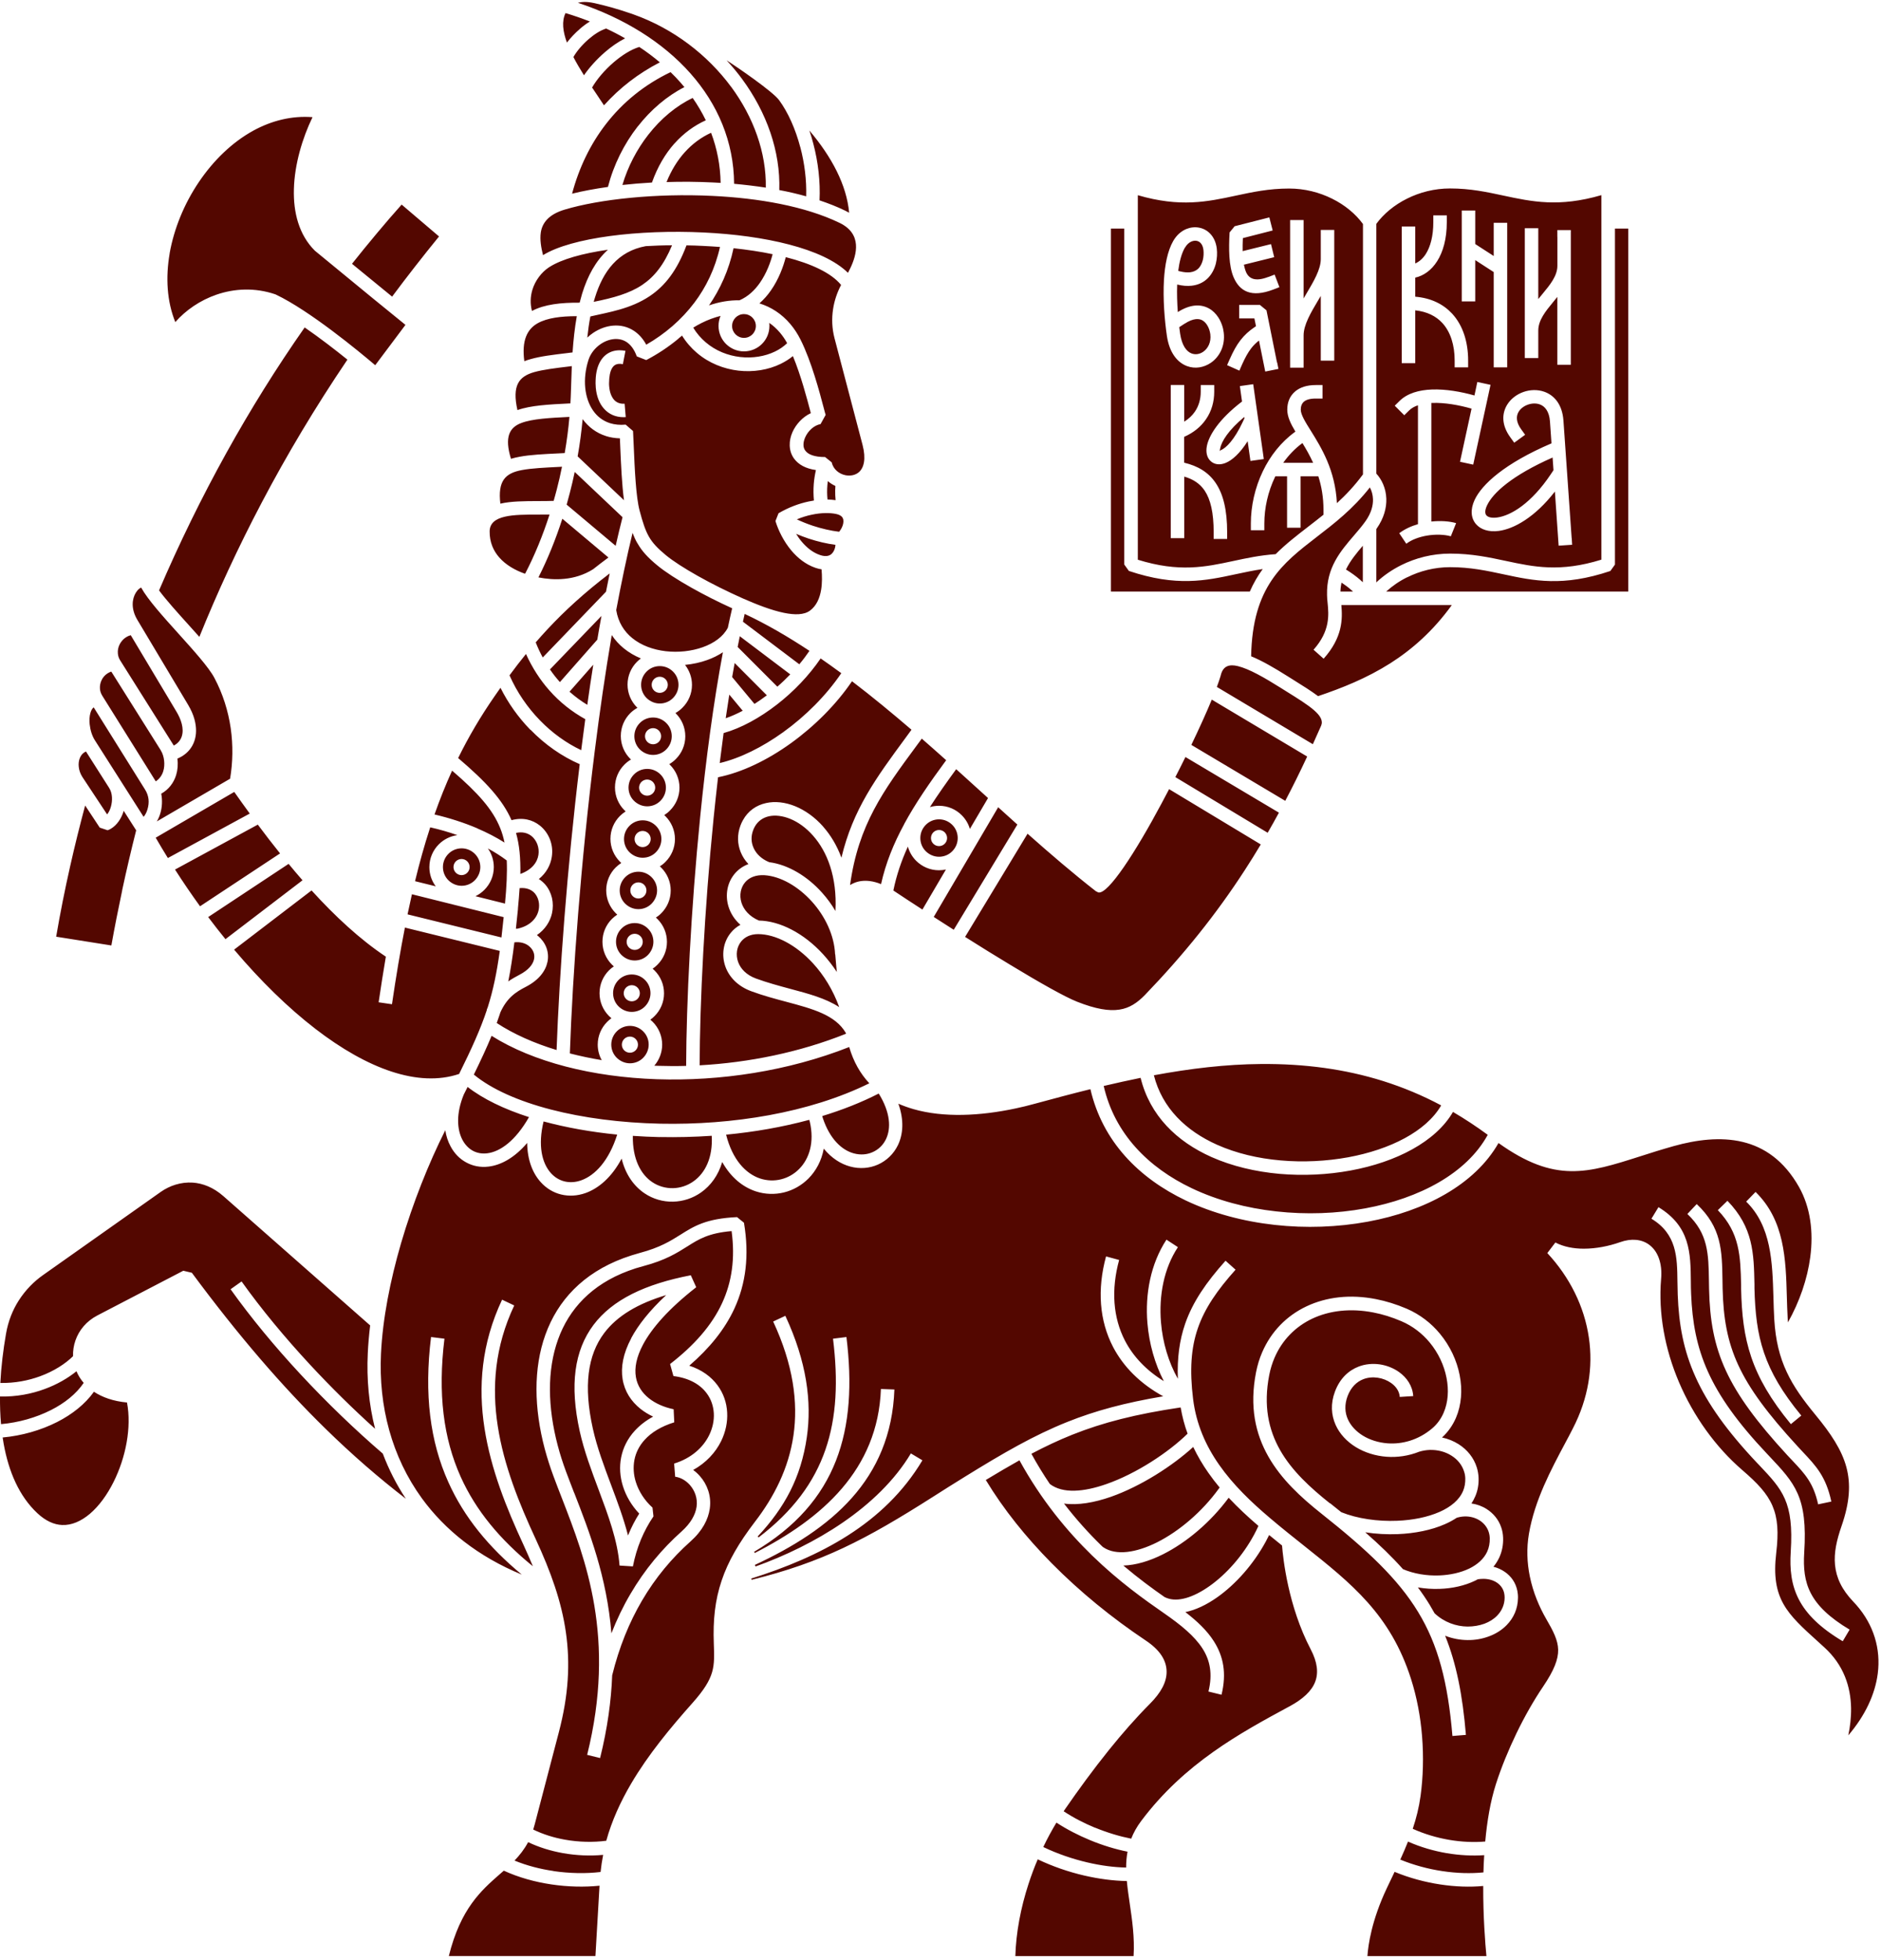 <?xml version="1.0" encoding="UTF-8"?> <svg xmlns="http://www.w3.org/2000/svg" width="143" height="149" viewBox="0 0 143 149" fill="none"><path d="M118.102 35.751L118.034 34.783C114.963 36.137 113.489 37.47 113.045 38.432C112.881 38.782 112.881 39.035 112.997 39.173C113.13 39.331 113.42 39.395 113.822 39.342C114.879 39.199 116.432 38.247 117.901 36.047L118.102 35.746V35.751ZM119.487 40.902L119.519 41.415L118.493 41.484L118.208 37.37C116.697 39.321 115.101 40.209 113.943 40.363C113.182 40.463 112.564 40.262 112.205 39.839C111.83 39.395 111.761 38.755 112.104 38.009C112.654 36.825 114.387 35.228 117.949 33.705L117.833 32.033C117.78 31.282 117.452 30.881 117.056 30.743C116.776 30.642 116.448 30.658 116.152 30.764C115.856 30.87 115.597 31.06 115.449 31.309C115.249 31.637 115.254 32.102 115.645 32.636L115.946 33.054L115.117 33.657L114.815 33.239C114.139 32.308 114.176 31.441 114.572 30.78C114.847 30.325 115.302 29.981 115.809 29.802C116.316 29.622 116.882 29.601 117.394 29.78C118.15 30.045 118.768 30.732 118.858 31.97L119.482 40.907L119.487 40.902ZM118.393 18.003V17.49H119.418V27.729H118.393V22.572L118.071 22.969C117.51 23.651 116.945 24.338 116.945 25.127V27.221H115.92V17.352H116.945V22.736C117.056 22.599 117.167 22.461 117.283 22.324C117.843 21.647 118.398 20.97 118.398 20.203V18.008L118.393 18.003ZM111.127 16.517V16.004H112.152V18.553L113.558 19.462V16.94H114.583V27.929H113.558V20.684L112.152 19.774V22.916H111.127V16.517ZM106.566 23.556V22.53V21.16V20.134V17.22H107.591V20.028C107.887 19.901 108.167 19.663 108.395 19.309C108.738 18.764 108.965 17.966 108.965 16.887V16.374H109.991V16.887C109.991 18.172 109.7 19.161 109.256 19.859C108.817 20.552 108.226 20.964 107.591 21.107V22.556C108.802 22.657 109.732 23.127 110.403 23.852C111.217 24.741 111.613 25.994 111.613 27.416V27.929H110.588V27.416C110.588 26.248 110.281 25.238 109.647 24.55C109.166 24.032 108.485 23.688 107.591 23.593V27.607H106.566V23.572V23.556ZM90.026 35.175C91.062 35.423 91.865 35.894 92.425 36.724C92.996 37.571 93.292 38.771 93.292 40.463V40.976H92.267V40.463C92.267 38.983 92.034 37.972 91.58 37.295C91.22 36.761 90.702 36.428 90.031 36.233V40.913H89.006V29.267H90.026V32.06C90.37 31.843 90.639 31.589 90.835 31.303C91.141 30.859 91.284 30.33 91.284 29.786V29.273H92.309V29.786C92.309 30.531 92.113 31.256 91.675 31.885C91.305 32.425 90.76 32.885 90.021 33.213V35.169L90.026 35.175ZM94.608 31.811L94.592 31.7C93.387 32.705 92.858 33.562 92.758 34.101C92.737 34.228 92.726 34.292 92.732 34.297C92.748 34.313 92.732 34.26 92.795 34.233C93.228 34.059 93.847 33.414 94.465 32.102L94.602 31.811H94.608ZM96.008 34.392L96.077 34.9L95.062 35.042L94.851 33.541C94.259 34.477 93.662 34.995 93.181 35.191C92.716 35.381 92.309 35.312 92.029 35.048C91.77 34.805 91.654 34.408 91.749 33.916C91.897 33.117 92.658 31.875 94.407 30.537L94.423 30.526L94.259 29.352L95.273 29.209L96.008 34.392ZM99.829 35.185C99.575 34.625 99.29 34.128 99.015 33.683C98.444 34.101 97.958 34.614 97.556 35.185H99.829ZM96.42 21.06L96.901 20.875L97.266 21.832L96.785 22.017C95.131 22.646 94.248 22.149 93.788 21.091C93.408 20.208 93.408 18.923 93.477 17.67L93.862 17.199L96.499 16.527L96.753 17.522L94.486 18.103C94.47 18.442 94.465 18.775 94.47 19.092L96.626 18.558L96.869 19.552L94.565 20.124C94.608 20.33 94.66 20.52 94.729 20.684C94.956 21.202 95.442 21.43 96.42 21.054V21.06ZM97.091 27.543L97.192 28.046L96.188 28.247L95.712 25.888C95.485 26.068 95.289 26.258 95.115 26.486C94.872 26.803 94.66 27.189 94.428 27.707L94.222 28.178L93.287 27.76L93.493 27.295C93.757 26.703 94.005 26.248 94.301 25.867C94.608 25.47 94.951 25.158 95.39 24.862L95.485 24.799L95.363 24.206H94.206V23.18H95.781L96.283 23.593L97.081 27.554L97.091 27.543ZM100.41 17.992V17.479H101.435V27.416H100.41V22.498L100.204 22.842C99.654 23.767 99.105 24.698 99.105 25.497V27.951H98.079V16.728H99.105V22.689L99.321 22.318C99.866 21.398 100.41 20.483 100.41 19.701V17.987V17.992ZM90.073 18.838C89.82 19.283 89.661 19.896 89.572 20.594L89.719 20.631C90.015 20.705 90.264 20.721 90.475 20.7C90.755 20.668 90.961 20.557 91.115 20.404C91.273 20.24 91.379 20.012 91.442 19.774C91.506 19.521 91.516 19.251 91.49 19.002C91.463 18.764 91.384 18.59 91.273 18.474C91.189 18.384 91.083 18.331 90.972 18.31C90.85 18.288 90.718 18.304 90.586 18.357C90.396 18.436 90.216 18.595 90.079 18.838H90.073ZM89.54 23.725C89.994 23.434 90.412 23.286 90.782 23.238C91.204 23.186 91.574 23.27 91.891 23.439C92.198 23.603 92.436 23.852 92.621 24.132C92.853 24.492 92.991 24.91 93.033 25.285C93.154 26.311 92.7 27.142 92.045 27.586C91.78 27.765 91.484 27.882 91.178 27.929C90.866 27.977 90.544 27.945 90.232 27.829C89.519 27.559 88.9 26.835 88.71 25.528C88.536 24.333 88.404 22.731 88.488 21.271C88.557 20.134 88.763 19.076 89.186 18.331C89.445 17.876 89.804 17.569 90.19 17.41C90.502 17.284 90.835 17.247 91.146 17.305C91.469 17.363 91.765 17.516 92.002 17.765C92.261 18.035 92.446 18.415 92.504 18.897C92.547 19.256 92.525 19.648 92.436 20.023C92.335 20.43 92.145 20.816 91.849 21.123C91.543 21.44 91.125 21.663 90.591 21.721C90.269 21.758 89.904 21.731 89.492 21.631C89.466 22.324 89.492 23.043 89.54 23.725ZM90.063 24.603L89.651 24.873C89.672 25.047 89.693 25.216 89.719 25.38C89.852 26.264 90.2 26.724 90.591 26.872C90.734 26.925 90.882 26.941 91.03 26.919C91.183 26.898 91.337 26.835 91.469 26.745C91.833 26.496 92.087 26.02 92.013 25.412C91.981 25.174 91.902 24.915 91.759 24.698C91.664 24.55 91.543 24.428 91.4 24.349C91.268 24.275 91.099 24.243 90.898 24.265C90.665 24.291 90.385 24.397 90.063 24.608V24.603ZM35.089 65.304C35.427 65.304 35.702 65.579 35.702 65.917C35.702 66.255 35.427 66.531 35.089 66.531C34.751 66.531 34.476 66.255 34.476 65.917C34.476 65.579 34.751 65.304 35.089 65.304ZM50.155 51.448C50.493 51.448 50.768 51.723 50.768 52.061C50.768 52.4 50.493 52.675 50.155 52.675C49.817 52.675 49.542 52.4 49.542 52.061C49.542 51.723 49.817 51.448 50.155 51.448ZM49.648 55.356C49.986 55.356 50.261 55.631 50.261 55.969C50.261 56.308 49.986 56.583 49.648 56.583C49.309 56.583 49.035 56.308 49.035 55.969C49.035 55.631 49.309 55.356 49.648 55.356ZM49.198 59.264C49.536 59.264 49.811 59.539 49.811 59.877C49.811 60.216 49.536 60.491 49.198 60.491C48.86 60.491 48.585 60.216 48.585 59.877C48.585 59.539 48.86 59.264 49.198 59.264ZM48.855 63.172C49.193 63.172 49.468 63.447 49.468 63.786C49.468 64.124 49.193 64.399 48.855 64.399C48.517 64.399 48.242 64.124 48.242 63.786C48.242 63.447 48.517 63.172 48.855 63.172ZM48.532 67.081C48.871 67.081 49.145 67.356 49.145 67.694C49.145 68.032 48.871 68.308 48.532 68.308C48.194 68.308 47.919 68.032 47.919 67.694C47.919 67.356 48.194 67.081 48.532 67.081ZM48.252 70.989C48.591 70.989 48.865 71.264 48.865 71.602C48.865 71.941 48.591 72.216 48.252 72.216C47.914 72.216 47.639 71.941 47.639 71.602C47.639 71.264 47.914 70.989 48.252 70.989ZM48.03 74.897C48.369 74.897 48.643 75.172 48.643 75.51C48.643 75.849 48.369 76.124 48.03 76.124C47.692 76.124 47.417 75.849 47.417 75.51C47.417 75.172 47.692 74.897 48.03 74.897ZM47.888 78.805C48.226 78.805 48.501 79.08 48.501 79.419C48.501 79.757 48.226 80.032 47.888 80.032C47.55 80.032 47.275 79.757 47.275 79.419C47.275 79.08 47.55 78.805 47.888 78.805ZM71.388 63.098C71.726 63.098 72.001 63.373 72.001 63.712C72.001 64.05 71.726 64.325 71.388 64.325C71.049 64.325 70.775 64.05 70.775 63.712C70.775 63.373 71.049 63.098 71.388 63.098ZM39.232 63.326C39.491 64.246 39.581 65.251 39.559 66.441C40.426 66.129 40.849 65.563 40.933 64.992C40.976 64.717 40.944 64.436 40.849 64.182C40.754 63.934 40.6 63.712 40.4 63.553C40.109 63.326 39.713 63.215 39.237 63.32L39.232 63.326ZM39.105 71.639C38.968 72.76 38.82 73.723 38.64 74.611C38.925 74.41 39.216 74.252 39.496 74.104C40.178 73.749 40.516 73.321 40.6 72.924C40.638 72.739 40.622 72.559 40.563 72.395C40.5 72.226 40.389 72.073 40.241 71.946C39.972 71.713 39.575 71.586 39.11 71.639H39.105ZM39.38 69.074C39.327 69.614 39.274 70.121 39.221 70.603H39.337C40.294 70.397 40.807 69.815 40.944 69.207C40.997 68.969 40.997 68.72 40.944 68.498C40.896 68.281 40.796 68.08 40.659 67.916C40.416 67.636 40.025 67.467 39.501 67.519C39.47 68.006 39.427 68.524 39.374 69.08L39.38 69.074ZM61.516 85.136C59.482 85.686 57.347 86.056 55.201 86.262C55.688 88.182 56.697 89.229 57.785 89.594C58.314 89.768 58.864 89.784 59.376 89.657C59.889 89.53 60.37 89.261 60.755 88.869C61.522 88.097 61.928 86.849 61.564 85.273L61.522 85.136H61.516ZM66.801 83.137C65.464 83.819 64.021 84.385 62.515 84.845L62.552 84.998C63.091 86.606 64.005 87.441 64.914 87.685C65.422 87.822 65.924 87.78 66.352 87.584C66.78 87.394 67.139 87.055 67.356 86.601C67.752 85.775 67.694 84.564 66.801 83.131V83.137ZM40.22 84.929C38.328 84.321 36.727 83.549 35.549 82.634L35.258 83.211C34.671 84.638 34.73 85.855 35.163 86.669C35.358 87.029 35.628 87.309 35.945 87.484C36.257 87.653 36.627 87.727 37.028 87.679C38.022 87.563 39.184 86.733 40.215 84.929H40.22ZM46.926 86.257C44.928 86.061 43.031 85.717 41.325 85.257C40.881 87.076 41.198 88.42 41.879 89.181C42.17 89.504 42.529 89.721 42.92 89.816C43.317 89.911 43.75 89.89 44.189 89.731C45.24 89.356 46.292 88.245 46.921 86.257H46.926ZM50.176 86.447C49.478 86.431 48.791 86.4 48.11 86.352C48.083 88.118 48.712 89.277 49.579 89.864C50.054 90.186 50.609 90.34 51.159 90.329C51.708 90.318 52.263 90.139 52.734 89.8C53.6 89.181 54.203 88.023 54.108 86.347C52.786 86.437 51.471 86.468 50.176 86.442V86.447ZM12.228 57.048L8.46 51.056C8.365 51.088 8.275 51.13 8.191 51.183C7.985 51.31 7.826 51.49 7.726 51.702C7.626 51.908 7.578 52.146 7.599 52.378C7.615 52.553 7.673 52.727 7.779 52.897L11.842 59.402C12.117 59.217 12.318 58.947 12.413 58.624C12.561 58.154 12.498 57.477 12.223 57.048H12.228ZM13.211 56.678L13.29 56.636C13.549 56.482 13.724 56.26 13.814 55.996C14.02 55.377 13.745 54.658 13.428 54.124L9.94 48.29C9.813 48.322 9.692 48.375 9.586 48.444C9.375 48.576 9.206 48.772 9.095 48.988C8.984 49.211 8.936 49.454 8.962 49.697C8.978 49.872 9.036 50.046 9.137 50.205L13.211 56.678ZM11.203 61.559C11.377 60.999 11.325 60.496 11.018 60.01L7.123 53.775C7.007 53.864 6.928 54.013 6.875 54.198C6.801 54.452 6.785 54.753 6.817 55.065C6.865 55.509 7.002 55.948 7.208 56.271L10.918 62.099C11.05 61.94 11.145 61.755 11.203 61.554V61.559ZM12.26 60.348C12.35 60.835 12.334 61.369 12.181 61.861C12.117 62.067 12.033 62.263 11.922 62.448L17.492 59.201C17.703 57.953 17.724 56.651 17.539 55.356C17.349 54.055 16.947 52.759 16.303 51.543C15.88 50.739 14.723 49.454 13.565 48.169C12.397 46.873 11.229 45.577 10.733 44.673C10.691 44.684 10.638 44.715 10.579 44.763C10.49 44.832 10.405 44.932 10.326 45.059C10.04 45.524 9.94 46.275 10.437 47.116L14.305 53.59C14.527 53.965 14.691 54.335 14.786 54.695C14.944 55.282 14.944 55.832 14.786 56.308C14.622 56.81 14.294 57.223 13.814 57.508C13.713 57.566 13.602 57.625 13.486 57.672C13.544 58.117 13.507 58.539 13.391 58.92C13.206 59.523 12.82 60.02 12.271 60.332L12.249 60.343L12.26 60.348ZM8.297 59.899L6.537 57.133C6.489 57.154 6.442 57.175 6.4 57.207C6.246 57.307 6.135 57.461 6.067 57.635C5.987 57.831 5.961 58.064 5.987 58.296C6.014 58.561 6.109 58.83 6.262 59.068L8.143 61.914C8.265 61.766 8.365 61.565 8.429 61.337C8.561 60.877 8.561 60.311 8.297 59.899ZM9.285 67.689C9.612 66.166 9.967 64.642 10.352 63.125L9.406 61.644C9.232 62.226 8.888 62.728 8.439 62.998C8.355 63.051 8.27 63.088 8.18 63.119L7.583 62.919L6.473 61.237C6.061 62.781 5.681 64.309 5.337 65.838C4.936 67.609 4.582 69.386 4.27 71.211L8.466 71.877C8.714 70.497 8.989 69.101 9.29 67.689H9.285ZM61.474 40.945C61.157 40.839 60.84 40.717 60.523 40.585C60.65 40.791 60.792 40.997 60.956 41.188C61.331 41.632 61.791 42.008 62.335 42.193C62.589 42.283 62.8 42.293 62.959 42.251C63.075 42.219 63.176 42.161 63.25 42.076C63.34 41.986 63.403 41.87 63.45 41.743C63.487 41.637 63.509 41.532 63.514 41.42C62.864 41.336 62.166 41.172 61.474 40.945ZM60.57 39.48C60.972 39.67 61.384 39.834 61.796 39.971C62.489 40.199 63.176 40.352 63.794 40.426C63.942 40.252 64.053 40.035 64.1 39.818C64.122 39.712 64.127 39.601 64.111 39.506C64.095 39.427 64.064 39.358 64.016 39.3C63.926 39.199 63.783 39.12 63.556 39.072C63.096 38.977 62.446 38.972 61.707 39.131C61.347 39.205 60.967 39.321 60.576 39.485L60.57 39.48ZM51.09 18.648C50.414 18.648 49.748 18.674 49.093 18.712C46.968 19.103 45.843 20.637 45.23 22.625L45.135 22.948C46.641 22.646 47.856 22.308 48.828 21.657C49.748 21.038 50.482 20.118 51.09 18.648ZM41.288 19.394C43.449 18.061 48.575 17.437 53.505 17.675C58.097 17.897 62.578 18.875 64.465 20.742C64.523 20.637 64.581 20.52 64.639 20.399C65.147 19.341 65.559 17.775 63.82 16.94C61.21 15.681 57.69 15.062 54.166 14.893C49.854 14.682 45.563 15.147 42.931 15.935C41.689 16.305 41.219 16.966 41.113 17.68C41.034 18.225 41.139 18.833 41.282 19.394H41.288ZM40.463 22.07C40.326 22.546 40.294 23.08 40.442 23.64C41.393 23.133 42.667 23 44.067 23.011C44.125 22.778 44.189 22.546 44.257 22.318C44.669 20.986 45.288 19.827 46.218 18.986C44.289 19.262 42.698 19.706 41.774 20.298L41.715 20.335C41.187 20.689 40.685 21.308 40.463 22.064V22.07ZM37.958 42.383C38.455 42.949 39.163 43.356 39.919 43.621C40.643 42.23 41.266 40.707 41.779 39.115C41.488 39.12 41.187 39.12 40.886 39.12C39.068 39.12 37.234 39.125 37.224 40.4C37.218 41.214 37.504 41.87 37.958 42.383ZM26.407 27.337C25.482 26.591 24.319 25.692 23.162 24.894C21.016 27.961 19.029 31.15 17.206 34.44C15.33 37.824 13.623 41.315 12.091 44.885C12.646 45.63 13.486 46.561 14.326 47.492L15.156 48.417C16.519 45.043 18.094 41.632 19.907 38.189C21.793 34.604 23.949 30.986 26.407 27.348V27.337ZM26.761 20.055C27.96 21.044 28.991 21.885 29.81 22.551C30.37 21.8 30.946 21.038 31.543 20.277C32.14 19.51 32.753 18.743 33.377 17.976L30.534 15.554C29.889 16.279 29.255 17.009 28.637 17.754C27.992 18.526 27.363 19.293 26.761 20.055ZM12.899 19.267C12.582 21.091 12.688 22.911 13.327 24.487C14.125 23.577 15.214 22.831 16.451 22.403C17.819 21.932 19.368 21.848 20.916 22.371L20.969 22.392C23.532 23.609 27.284 26.708 28.526 27.765L30.824 24.698C29.91 23.958 27.41 21.927 23.965 19.082L23.928 19.05C22.729 17.849 22.295 16.162 22.343 14.386C22.39 12.487 22.993 10.488 23.759 8.907C22.168 8.785 20.646 9.176 19.267 9.927C17.645 10.816 16.218 12.207 15.114 13.846C14.004 15.491 13.227 17.384 12.894 19.272L12.899 19.267ZM95.855 80.889C93.197 80.91 90.486 81.233 87.722 81.746C88.356 84.252 90.179 85.977 92.515 87.024C93.979 87.679 95.643 88.071 97.356 88.219C99.073 88.372 100.838 88.282 102.492 87.981C105.673 87.394 108.416 86.019 109.563 84.036C108.136 83.274 106.672 82.666 105.166 82.19C102.259 81.275 99.179 80.862 95.849 80.889H95.855ZM86.718 81.941C85.788 82.132 84.847 82.338 83.907 82.56C84.742 86.199 87.305 88.764 90.602 90.334C92.557 91.265 94.766 91.847 97.028 92.095C99.3 92.349 101.625 92.265 103.797 91.863C107.924 91.101 111.502 89.197 113.103 86.273C112.231 85.633 111.354 85.056 110.461 84.533C109.15 86.796 106.138 88.351 102.677 88.986C100.938 89.308 99.078 89.398 97.266 89.24C95.442 89.076 93.667 88.658 92.097 87.96C89.466 86.786 87.421 84.818 86.713 81.941H86.718ZM66.087 82.354C65.411 81.629 64.883 80.72 64.56 79.599C59.91 81.434 54.736 82.206 49.949 82.047C45.045 81.883 40.526 80.736 37.372 78.747C37.007 79.635 36.563 80.588 36.024 81.693C38.724 83.925 44.199 85.3 50.202 85.427C55.651 85.538 61.506 84.617 66.093 82.354H66.087ZM40.315 55.477C39.422 54.557 38.645 53.484 38.048 52.288L37.594 52.939C36.542 54.457 35.628 56.006 34.83 57.63C36.954 59.439 38.207 60.803 38.888 62.353C39.739 62.12 40.484 62.321 41.034 62.755C41.383 63.029 41.652 63.405 41.811 63.818C41.969 64.23 42.022 64.69 41.948 65.15C41.853 65.758 41.541 66.361 40.965 66.827C41.145 66.943 41.303 67.081 41.446 67.239C41.7 67.53 41.874 67.89 41.964 68.27C42.048 68.646 42.048 69.043 41.964 69.434C41.821 70.058 41.446 70.661 40.817 71.089L40.912 71.163C41.192 71.401 41.409 71.703 41.536 72.036C41.663 72.374 41.7 72.75 41.62 73.131C41.478 73.813 40.976 74.506 39.982 75.019C39.612 75.209 39.227 75.426 38.883 75.749C38.577 76.034 38.286 76.42 38.038 76.97L37.985 77.134C37.916 77.346 37.842 77.557 37.763 77.774C39.047 78.615 40.59 79.302 42.313 79.826C42.524 74.04 43.105 66.06 44.072 58.095C42.72 57.508 41.43 56.609 40.331 55.477H40.315ZM41.758 52.479C41.071 51.702 40.468 50.781 39.987 49.718C39.554 50.252 39.137 50.792 38.735 51.342C39.306 52.638 40.109 53.796 41.05 54.764C41.985 55.726 43.058 56.498 44.189 57.032V57.001C44.289 56.223 44.389 55.451 44.495 54.674C43.502 54.124 42.566 53.399 41.758 52.479ZM59.064 53.563C57.77 54.568 56.359 55.35 55.011 55.731C54.911 56.482 54.81 57.244 54.715 58.011C56.274 57.641 57.96 56.8 59.535 55.668C61.242 54.441 62.811 52.87 63.958 51.178C63.683 50.977 63.408 50.776 63.133 50.58C62.885 50.406 62.642 50.231 62.388 50.057C61.511 51.347 60.343 52.574 59.064 53.563ZM51.164 51.056C50.905 50.797 50.551 50.639 50.16 50.639C49.769 50.639 49.41 50.797 49.156 51.056C48.897 51.315 48.739 51.67 48.739 52.061C48.739 52.452 48.897 52.812 49.156 53.066C49.415 53.32 49.769 53.484 50.16 53.484C50.551 53.484 50.91 53.325 51.164 53.066C51.423 52.807 51.582 52.452 51.582 52.061C51.582 51.67 51.423 51.31 51.164 51.056ZM50.651 54.965C50.393 54.705 50.038 54.547 49.648 54.547C49.256 54.547 48.897 54.705 48.643 54.965C48.385 55.224 48.226 55.578 48.226 55.969C48.226 56.361 48.385 56.72 48.643 56.974C48.902 57.228 49.256 57.392 49.648 57.392C50.038 57.392 50.398 57.233 50.651 56.974C50.91 56.715 51.069 56.361 51.069 55.969C51.069 55.578 50.91 55.218 50.651 54.965ZM50.208 58.873C49.949 58.614 49.595 58.455 49.204 58.455C48.812 58.455 48.453 58.614 48.2 58.873C47.941 59.132 47.782 59.486 47.782 59.877C47.782 60.269 47.941 60.629 48.2 60.882C48.459 61.136 48.812 61.3 49.204 61.3C49.595 61.3 49.954 61.142 50.208 60.882C50.467 60.623 50.625 60.269 50.625 59.877C50.625 59.486 50.467 59.127 50.208 58.873ZM49.864 62.781C49.605 62.522 49.251 62.363 48.86 62.363C48.469 62.363 48.11 62.522 47.856 62.781C47.597 63.04 47.439 63.394 47.439 63.786C47.439 64.177 47.597 64.537 47.856 64.791C48.115 65.044 48.469 65.208 48.86 65.208C49.251 65.208 49.611 65.05 49.864 64.791C50.123 64.531 50.282 64.177 50.282 63.786C50.282 63.394 50.123 63.035 49.864 62.781ZM49.536 66.689C49.278 66.43 48.923 66.271 48.532 66.271C48.141 66.271 47.782 66.43 47.528 66.689C47.27 66.948 47.111 67.303 47.111 67.694C47.111 68.085 47.27 68.445 47.528 68.699C47.787 68.953 48.141 69.117 48.532 69.117C48.923 69.117 49.283 68.958 49.536 68.699C49.79 68.44 49.954 68.085 49.954 67.694C49.954 67.303 49.795 66.943 49.536 66.689ZM49.256 70.592C48.998 70.333 48.643 70.174 48.252 70.174C47.861 70.174 47.502 70.333 47.248 70.592C46.989 70.851 46.831 71.206 46.831 71.597C46.831 71.988 46.989 72.348 47.248 72.602C47.507 72.856 47.861 73.02 48.252 73.02C48.643 73.02 49.003 72.861 49.256 72.602C49.51 72.343 49.674 71.988 49.674 71.597C49.674 71.206 49.515 70.846 49.256 70.592ZM49.035 74.5C48.776 74.241 48.422 74.083 48.03 74.083C47.639 74.083 47.28 74.241 47.026 74.5C46.767 74.76 46.609 75.114 46.609 75.505C46.609 75.897 46.767 76.256 47.026 76.51C47.285 76.764 47.639 76.928 48.03 76.928C48.422 76.928 48.781 76.769 49.035 76.51C49.288 76.251 49.452 75.897 49.452 75.505C49.452 75.114 49.293 74.754 49.035 74.5ZM45.758 80.619C45.557 80.265 45.441 79.852 45.441 79.419C45.441 78.742 45.716 78.128 46.16 77.684C46.26 77.584 46.366 77.494 46.482 77.409C46.419 77.356 46.355 77.298 46.297 77.24C45.853 76.796 45.578 76.182 45.578 75.505C45.578 74.828 45.853 74.215 46.297 73.77C46.408 73.659 46.535 73.554 46.667 73.469C46.614 73.427 46.567 73.379 46.519 73.332C46.075 72.887 45.8 72.274 45.8 71.597C45.8 70.92 46.075 70.306 46.519 69.862C46.641 69.741 46.778 69.63 46.926 69.534L46.804 69.418C46.361 68.974 46.086 68.36 46.086 67.683C46.086 67.007 46.361 66.393 46.804 65.949C46.937 65.822 47.079 65.706 47.233 65.605L47.127 65.505C46.683 65.06 46.408 64.447 46.408 63.77C46.408 63.093 46.683 62.48 47.127 62.035C47.259 61.903 47.407 61.787 47.565 61.686L47.47 61.596C47.026 61.152 46.752 60.539 46.752 59.862C46.752 59.185 47.026 58.571 47.47 58.127C47.618 57.979 47.787 57.847 47.972 57.741L47.914 57.688C47.47 57.244 47.196 56.63 47.196 55.953C47.196 55.276 47.47 54.663 47.914 54.219C48.073 54.06 48.258 53.923 48.459 53.812L48.427 53.78C47.983 53.336 47.708 52.722 47.708 52.045C47.708 51.368 47.983 50.755 48.427 50.311C48.517 50.221 48.617 50.136 48.723 50.057C48.247 49.861 47.809 49.602 47.417 49.285C47.069 48.999 46.762 48.666 46.508 48.28C46.022 51.125 45.589 54.108 45.214 57.101C44.157 65.504 43.533 74.04 43.322 80.085C44.109 80.286 44.923 80.461 45.763 80.598L45.758 80.619ZM48.897 78.409C48.638 78.15 48.284 77.991 47.893 77.991C47.502 77.991 47.143 78.15 46.889 78.409C46.63 78.668 46.471 79.022 46.471 79.413C46.471 79.805 46.63 80.164 46.889 80.418C47.148 80.672 47.502 80.836 47.893 80.836C48.284 80.836 48.643 80.677 48.897 80.418C49.151 80.159 49.315 79.805 49.315 79.413C49.315 79.022 49.156 78.662 48.897 78.409ZM49.436 77.515C49.499 77.568 49.563 77.626 49.621 77.684C50.065 78.128 50.34 78.742 50.34 79.419C50.34 80.027 50.112 80.588 49.743 81.016L49.975 81.026C50.699 81.048 51.428 81.053 52.163 81.032C52.179 76.272 52.522 69.196 53.23 62.104C53.664 57.757 54.24 53.41 54.958 49.586C54.599 49.824 54.197 50.025 53.764 50.178C53.236 50.369 52.665 50.49 52.078 50.548C52.406 50.966 52.607 51.495 52.607 52.066C52.607 52.743 52.332 53.352 51.888 53.796C51.73 53.96 51.545 54.097 51.349 54.208L51.381 54.24C51.825 54.684 52.099 55.298 52.099 55.975C52.099 56.651 51.825 57.26 51.381 57.704C51.233 57.857 51.064 57.984 50.879 58.095L50.937 58.148C51.381 58.592 51.656 59.206 51.656 59.883C51.656 60.56 51.381 61.168 50.937 61.612C50.805 61.75 50.657 61.866 50.498 61.967L50.593 62.056C51.037 62.501 51.312 63.114 51.312 63.791C51.312 64.468 51.037 65.076 50.593 65.52C50.467 65.653 50.319 65.769 50.165 65.864L50.271 65.965C50.715 66.409 50.99 67.022 50.99 67.699C50.99 68.376 50.715 68.984 50.271 69.429C50.15 69.556 50.012 69.661 49.864 69.757L49.986 69.873C50.43 70.317 50.704 70.931 50.704 71.608C50.704 72.284 50.43 72.893 49.986 73.337C49.875 73.453 49.748 73.554 49.616 73.644C49.669 73.686 49.716 73.734 49.764 73.781C50.208 74.225 50.482 74.839 50.482 75.516C50.482 76.193 50.208 76.801 49.764 77.245C49.663 77.346 49.558 77.441 49.441 77.52L49.436 77.515ZM63.498 37.65C63.487 37.401 63.493 37.158 63.509 36.946C63.303 36.851 63.107 36.724 62.933 36.576C62.922 36.677 62.911 36.772 62.901 36.872C62.869 37.248 62.874 37.618 62.911 37.978C63.133 37.978 63.334 37.999 63.524 38.025C63.514 37.898 63.503 37.771 63.498 37.65ZM55.593 6.617C53.796 4.179 51.196 2.174 48.157 1.095L47.962 1.027C46.995 0.693 46.049 0.424 45.135 0.228C44.648 0.122 44.252 0.128 43.935 0.212C47.396 1.355 50.377 3.195 52.485 5.575C54.557 7.912 55.788 10.768 55.809 13.973C56.623 14.047 57.426 14.142 58.219 14.264C58.266 11.609 57.289 8.917 55.593 6.611V6.617ZM48.485 9.615C49.478 8.346 50.694 7.304 52.031 6.622C51.93 6.5 51.825 6.379 51.719 6.257C51.486 5.993 51.238 5.733 50.979 5.485C48.998 6.432 47.333 7.78 46.038 9.467C44.886 10.964 44.025 12.73 43.491 14.724C44.3 14.523 45.219 14.354 46.218 14.211C46.651 12.529 47.444 10.943 48.48 9.615H48.485ZM51.28 10.906C51.973 10.128 52.781 9.541 53.658 9.145C53.373 8.558 53.04 7.992 52.66 7.447C51.397 8.05 50.234 9.028 49.288 10.239C48.416 11.355 47.729 12.667 47.317 14.063C48.036 13.984 48.786 13.92 49.563 13.878C49.986 12.688 50.572 11.694 51.28 10.9V10.906ZM54.065 10.091C53.32 10.43 52.633 10.932 52.041 11.593C51.497 12.201 51.032 12.952 50.673 13.841C51.83 13.804 53.024 13.814 54.218 13.873L54.784 13.904C54.763 12.561 54.509 11.286 54.06 10.097L54.065 10.091ZM60.84 11.191C60.475 9.811 59.915 8.547 59.228 7.611C58.747 6.955 56.036 5.094 55.238 4.586C55.661 5.041 56.057 5.517 56.422 6.014C58.282 8.542 59.339 11.508 59.244 14.449C59.947 14.581 60.629 14.74 61.289 14.925C61.326 13.687 61.162 12.397 60.845 11.197L60.84 11.191ZM61.527 9.911C61.643 10.245 61.744 10.583 61.833 10.932C62.198 12.318 62.372 13.809 62.304 15.232C62.996 15.464 63.657 15.723 64.264 16.02C64.365 16.067 64.465 16.12 64.555 16.173C64.365 14.063 63.228 11.921 61.527 9.917V9.911ZM89.355 59.079L96.373 63.31C96.663 62.807 96.949 62.3 97.229 61.781L90.121 57.551C89.873 58.053 89.619 58.566 89.355 59.074V59.079ZM92.504 52.22L99.808 56.578C100.019 56.112 100.225 55.647 100.436 55.171C100.764 54.414 99.554 53.658 97.794 52.563L97.356 52.288C96.108 51.506 94.967 50.85 94.1 50.639C93.466 50.485 93.006 50.623 92.827 51.263C92.821 51.273 92.79 51.389 92.79 51.4C92.716 51.638 92.626 51.918 92.51 52.22H92.504ZM99.374 57.514L92.124 53.188C91.712 54.187 91.173 55.372 90.57 56.63L97.71 60.882C98.28 59.798 98.835 58.677 99.374 57.519V57.514ZM12.762 65.23L18.987 61.85C18.58 61.295 18.189 60.745 17.809 60.205L11.837 63.685C12.138 64.209 12.45 64.722 12.762 65.23ZM15.214 68.894L21.291 64.88C20.71 64.156 20.144 63.421 19.6 62.691L13.306 66.107C13.919 67.065 14.559 68.001 15.209 68.9L15.214 68.894ZM17.137 71.401L22.998 66.922C22.639 66.509 22.285 66.097 21.941 65.674L15.827 69.719C16.26 70.296 16.699 70.857 17.143 71.401H17.137ZM43.655 113.493C44.802 116.444 46.133 119.865 46.482 124.17C46.9 123.102 47.38 122.108 47.919 121.193C49.019 119.31 50.345 117.74 51.814 116.428C52.528 115.788 52.871 115.143 52.956 114.551C53.003 114.228 52.966 113.916 52.876 113.641C52.786 113.361 52.633 113.107 52.448 112.895C52.142 112.551 51.74 112.319 51.328 112.266L51.249 111.266C52.554 110.864 53.452 110.045 53.912 109.109C54.176 108.569 54.298 107.993 54.266 107.437C54.234 106.893 54.06 106.369 53.727 105.925C53.236 105.259 52.401 104.761 51.196 104.613L50.942 103.698C52.76 102.286 54.108 100.779 54.9 99.06C55.635 97.469 55.899 95.681 55.619 93.592C53.864 93.74 53.114 94.211 52.258 94.755C51.465 95.253 50.593 95.808 48.918 96.252C48.511 96.358 48.126 96.48 47.766 96.617C44.976 97.654 43.253 99.52 42.424 101.832C41.578 104.18 41.636 106.998 42.403 109.902C42.577 110.563 42.788 111.219 43.031 111.875C43.222 112.393 43.438 112.938 43.655 113.509V113.493ZM44.638 133.409C46.847 124.519 44.532 118.575 42.704 113.863C42.487 113.308 42.276 112.763 42.075 112.218C41.816 111.525 41.599 110.833 41.414 110.15C40.595 107.057 40.542 104.026 41.462 101.472C42.392 98.881 44.31 96.797 47.412 95.644C47.814 95.496 48.231 95.364 48.659 95.247C50.187 94.84 50.99 94.332 51.714 93.878C52.765 93.216 53.669 92.64 56.031 92.529L56.559 92.957C56.977 95.459 56.702 97.59 55.83 99.484C55.09 101.086 53.928 102.503 52.401 103.825C53.352 104.132 54.065 104.661 54.546 105.311C55.001 105.925 55.244 106.639 55.281 107.379C55.323 108.109 55.164 108.865 54.821 109.563C54.398 110.425 53.679 111.208 52.697 111.753C52.882 111.885 53.051 112.038 53.204 112.213C53.484 112.525 53.706 112.906 53.843 113.324C53.981 113.747 54.028 114.207 53.96 114.693C53.843 115.508 53.405 116.375 52.485 117.195C51.09 118.438 49.832 119.929 48.791 121.711C47.84 123.34 47.069 125.212 46.54 127.365C46.466 129.29 46.186 131.379 45.621 133.653L44.627 133.409H44.638ZM47.983 101.736C48.517 100.737 49.378 99.637 50.646 98.457C48.501 99.097 46.921 100.033 45.932 101.345C44.664 103.032 44.358 105.385 45.066 108.59C45.383 110.034 45.927 111.473 46.461 112.9C46.942 114.18 47.417 115.455 47.745 116.735L47.772 116.666C47.999 116.111 48.273 115.576 48.596 115.069C48.009 114.45 47.587 113.726 47.354 112.975C47.132 112.261 47.079 111.515 47.222 110.796C47.365 110.071 47.703 109.378 48.258 108.77C48.628 108.368 49.087 108.003 49.653 107.697C49.304 107.533 48.982 107.337 48.696 107.11C47.978 106.538 47.486 105.782 47.333 104.851C47.185 103.952 47.365 102.91 47.988 101.742L47.983 101.736ZM52.929 97.86C50.842 99.489 49.563 100.954 48.886 102.218C48.379 103.17 48.226 103.995 48.342 104.682C48.448 105.338 48.807 105.883 49.33 106.3C49.827 106.697 50.477 106.983 51.212 107.136L51.259 108.13C50.25 108.442 49.51 108.908 49.013 109.458C48.591 109.918 48.337 110.441 48.231 110.986C48.126 111.536 48.163 112.112 48.337 112.663C48.559 113.376 48.992 114.059 49.605 114.614L49.679 115.28C49.299 115.836 48.982 116.428 48.723 117.047C48.453 117.697 48.252 118.385 48.115 119.083L47.1 119.019C46.958 117.121 46.239 115.201 45.51 113.255C44.965 111.8 44.411 110.33 44.072 108.807C43.296 105.29 43.666 102.662 45.119 100.726C46.561 98.806 49.05 97.617 52.517 96.95L52.929 97.86ZM48.601 3.57C47.967 3.761 47.275 4.205 46.646 4.744C45.964 5.331 45.372 6.03 45.013 6.654L45.367 7.182C45.557 7.463 45.737 7.738 45.917 8.008C47.106 6.68 48.532 5.58 50.165 4.739C49.674 4.327 49.156 3.935 48.601 3.57ZM44.072 2.206C44.316 1.994 44.574 1.799 44.844 1.635C44.242 1.397 43.629 1.185 42.994 0.995C42.693 1.608 42.788 2.391 43.1 3.237C43.375 2.878 43.713 2.518 44.078 2.206H44.072ZM46.086 2.169C45.652 2.301 45.177 2.608 44.743 2.983C44.263 3.401 43.84 3.898 43.592 4.337C43.829 4.797 44.109 5.263 44.395 5.723C44.807 5.125 45.362 4.512 45.975 3.978C46.461 3.555 46.989 3.184 47.523 2.915C47.063 2.65 46.583 2.402 46.091 2.174L46.086 2.169ZM68.74 62.644C69.591 61.073 70.674 59.502 71.932 57.794C71.319 57.244 70.701 56.699 70.077 56.154L69.66 56.72C67.16 60.11 65.258 62.691 64.624 67.287C64.713 67.229 64.803 67.181 64.904 67.139C65.263 66.98 65.67 66.927 66.109 66.98C66.383 67.012 66.674 67.091 66.981 67.213C67.335 65.616 67.937 64.129 68.74 62.654V62.644ZM101.113 114.276C101.403 114.508 101.689 114.736 101.969 114.963C103.19 115.455 104.738 115.677 106.233 115.614C107.396 115.566 108.522 115.344 109.436 114.942C110.292 114.566 110.942 114.032 111.232 113.339C111.349 113.054 111.407 112.731 111.396 112.382C111.391 112.208 111.359 112.033 111.306 111.875C111.153 111.377 110.81 110.954 110.355 110.669C109.885 110.367 109.298 110.209 108.68 110.23C108.426 110.24 108.162 110.283 107.898 110.362C107.074 110.69 106.223 110.806 105.42 110.748C104.558 110.685 103.744 110.425 103.073 110.013C102.386 109.59 101.842 109.008 101.536 108.321C101.203 107.57 101.144 106.708 101.488 105.793C101.863 104.788 102.529 104.185 103.285 103.894C103.803 103.693 104.363 103.651 104.896 103.725C105.425 103.804 105.932 104.005 106.35 104.301C106.963 104.735 107.391 105.375 107.438 106.136L106.413 106.2C106.387 105.772 106.128 105.401 105.753 105.137C105.467 104.936 105.113 104.793 104.743 104.74C104.379 104.687 103.993 104.714 103.644 104.851C103.147 105.042 102.703 105.454 102.444 106.147C102.207 106.787 102.238 107.39 102.471 107.903C102.693 108.395 103.094 108.823 103.607 109.14C104.141 109.468 104.791 109.674 105.488 109.727C106.587 109.807 107.803 109.489 108.849 108.617C109.251 108.284 109.552 107.866 109.753 107.395C110.091 106.607 110.154 105.682 109.969 104.746C109.785 103.794 109.346 102.852 108.685 102.054C108.125 101.382 107.407 100.816 106.545 100.446C105.816 100.134 105.103 99.912 104.41 99.78C102.677 99.441 101.076 99.632 99.77 100.245C98.481 100.853 97.472 101.879 96.896 103.217C96.721 103.624 96.584 104.063 96.494 104.523C96.034 106.861 96.441 108.701 97.319 110.246C98.212 111.816 99.612 113.101 101.102 114.286L101.113 114.276ZM72.508 70.682L77.343 62.686L75.885 61.369L70.986 69.709L72.503 70.682H72.508ZM78.12 63.379L73.369 71.227C74.532 71.962 75.71 72.692 76.825 73.363C79.034 74.701 80.958 75.791 81.888 76.156C83.294 76.711 84.314 76.88 85.111 76.753C85.872 76.637 86.464 76.235 87.04 75.643C90.015 72.554 92.478 69.476 94.634 66.15C95.052 65.51 95.453 64.859 95.849 64.198L88.879 59.994L88.324 61.046C86.322 64.801 84.24 68.001 83.505 67.847H83.489V67.842L83.309 67.752C81.555 66.382 79.838 64.907 78.115 63.379H78.12ZM71.921 66.102C71.747 66.139 71.567 66.16 71.382 66.16C70.706 66.16 70.093 65.885 69.649 65.441C69.353 65.145 69.136 64.775 69.02 64.362C68.523 65.446 68.154 66.541 67.916 67.699L67.948 67.721C68.592 68.149 69.327 68.635 70.125 69.148L71.916 66.097L71.921 66.102ZM72.392 62.707C72.133 62.448 71.779 62.289 71.388 62.289C70.997 62.289 70.637 62.448 70.384 62.707C70.125 62.966 69.966 63.32 69.966 63.712C69.966 64.103 70.125 64.463 70.384 64.717C70.643 64.97 70.997 65.134 71.388 65.134C71.779 65.134 72.138 64.976 72.392 64.717C72.651 64.457 72.809 64.103 72.809 63.712C72.809 63.32 72.651 62.961 72.392 62.707ZM71.388 61.258C72.064 61.258 72.677 61.533 73.116 61.977C73.401 62.263 73.618 62.617 73.734 63.019L75.113 60.671L74.881 60.459C74.157 59.803 73.427 59.137 72.693 58.476C71.964 59.476 71.293 60.422 70.695 61.358C70.912 61.295 71.145 61.258 71.388 61.258ZM106.651 119.289C107.475 119.643 108.458 119.807 109.42 119.77C110.239 119.739 111.037 119.564 111.698 119.247C112.316 118.945 112.807 118.517 113.061 117.962C113.198 117.66 113.267 117.316 113.256 116.93C113.251 116.756 113.219 116.592 113.167 116.439C113.045 116.079 112.797 115.788 112.485 115.587C112.157 115.381 111.756 115.27 111.333 115.286C111.143 115.291 110.942 115.328 110.746 115.386C110.472 115.571 110.17 115.73 109.848 115.873C108.817 116.327 107.56 116.576 106.27 116.629C105.441 116.661 104.6 116.618 103.792 116.491C104.886 117.449 105.832 118.364 106.651 119.284V119.289ZM111.56 124.683C111 124.678 110.419 124.572 109.864 124.355C110.709 126.444 111.19 128.84 111.444 131.892L110.419 131.976C110.075 127.888 109.33 125.043 107.808 122.547C106.281 120.035 103.956 117.845 100.468 115.079C98.893 113.831 97.408 112.456 96.431 110.743C95.437 108.998 94.978 106.93 95.49 104.317C95.596 103.783 95.749 103.275 95.955 102.805C96.632 101.234 97.815 100.023 99.332 99.309C100.833 98.6 102.651 98.378 104.606 98.764C105.367 98.912 106.154 99.156 106.947 99.494C107.961 99.933 108.812 100.599 109.467 101.393C110.239 102.323 110.752 103.429 110.968 104.539C111.19 105.666 111.106 106.808 110.688 107.786C110.445 108.347 110.096 108.86 109.626 109.283C110.086 109.378 110.514 109.558 110.894 109.796C111.55 110.214 112.046 110.827 112.274 111.568C112.348 111.811 112.395 112.07 112.406 112.34C112.427 112.842 112.342 113.308 112.168 113.725C112.083 113.926 111.983 114.117 111.861 114.297C112.284 114.36 112.68 114.503 113.024 114.725C113.531 115.048 113.928 115.524 114.128 116.116C114.213 116.359 114.26 116.618 114.271 116.899C114.292 117.454 114.186 117.951 113.986 118.395C113.864 118.654 113.716 118.892 113.537 119.109C113.854 119.189 114.144 119.321 114.403 119.501C114.879 119.828 115.228 120.315 115.354 120.939C115.386 121.108 115.407 121.293 115.402 121.479C115.391 122.309 115.069 123.007 114.541 123.546C114.176 123.922 113.711 124.213 113.193 124.403C112.686 124.593 112.126 124.694 111.55 124.683H111.56ZM109.061 122.647C109.79 123.335 110.704 123.647 111.571 123.657C112.02 123.657 112.458 123.583 112.85 123.441C113.23 123.298 113.563 123.092 113.822 122.822C114.165 122.467 114.382 122.007 114.387 121.468C114.387 121.352 114.377 121.235 114.356 121.135C114.287 120.791 114.091 120.521 113.827 120.336C113.542 120.135 113.172 120.029 112.776 120.029C112.633 120.029 112.49 120.04 112.348 120.061L112.147 120.167C111.359 120.548 110.419 120.759 109.457 120.791C108.902 120.812 108.342 120.775 107.792 120.68C108.115 121.114 108.416 121.558 108.691 122.007C108.817 122.219 108.939 122.43 109.061 122.647ZM36.283 62.977C37.033 63.299 37.731 63.659 38.355 64.055C38.275 63.669 38.17 63.304 38.027 62.956C37.462 61.543 36.341 60.279 34.37 58.587C33.884 59.655 33.44 60.761 33.033 61.919C34.18 62.189 35.279 62.543 36.283 62.971V62.977ZM30.983 69.513L38.122 71.269C38.18 70.788 38.233 70.275 38.291 69.725L31.316 67.985C31.205 68.482 31.094 68.995 30.983 69.513ZM37.99 72.29L30.782 70.518C30.428 72.327 30.106 74.257 29.799 76.346L28.785 76.198C28.964 74.992 29.144 73.839 29.334 72.729C27.368 71.422 25.466 69.651 23.685 67.694L17.798 72.195C19.801 74.564 21.899 76.616 23.986 78.224C27.923 81.254 31.807 82.692 34.904 81.645C35.876 79.683 36.532 78.224 37.002 76.811L37.018 76.769H37.002L37.081 76.573C37.493 75.272 37.763 73.966 37.995 72.295L37.99 72.29ZM33.128 67.382C32.822 66.975 32.642 66.467 32.642 65.922C32.642 65.245 32.917 64.632 33.361 64.188C33.731 63.818 34.222 63.564 34.772 63.49C34.111 63.257 33.414 63.056 32.706 62.897L32.674 62.998C32.262 64.262 31.892 65.589 31.553 66.991L33.134 67.382H33.128ZM37.092 64.505C37.377 64.907 37.541 65.394 37.541 65.922C37.541 66.599 37.266 67.207 36.822 67.652C36.627 67.847 36.399 68.011 36.146 68.133L38.392 68.694C38.513 67.414 38.566 66.345 38.524 65.415C38.096 65.092 37.615 64.785 37.097 64.505H37.092ZM36.098 64.912C35.839 64.653 35.485 64.494 35.094 64.494C34.703 64.494 34.344 64.653 34.09 64.912C33.831 65.171 33.673 65.526 33.673 65.917C33.673 66.308 33.831 66.668 34.09 66.922C34.349 67.176 34.703 67.34 35.094 67.34C35.485 67.34 35.844 67.181 36.098 66.922C36.352 66.663 36.516 66.308 36.516 65.917C36.516 65.526 36.357 65.166 36.098 64.912ZM126.082 91.773C128.502 93.243 128.523 95.263 128.544 97.416C128.544 97.728 128.55 98.045 128.565 98.383C128.65 100.509 128.983 102.371 129.839 104.27C130.7 106.184 132.101 108.157 134.32 110.505L134.489 110.685C136.46 112.774 137.433 113.8 137.163 118.03C137.089 119.194 137.184 120.204 137.671 121.135C138.162 122.076 139.071 122.97 140.614 123.89L140.091 124.773C138.368 123.747 137.343 122.721 136.762 121.611C136.175 120.484 136.054 119.3 136.138 117.967C136.381 114.18 135.509 113.255 133.744 111.388L133.57 111.208C131.271 108.77 129.813 106.713 128.904 104.693C127.984 102.662 127.63 100.684 127.546 98.426C127.535 98.103 127.53 97.765 127.524 97.426C127.503 95.57 127.482 93.825 125.548 92.651L126.082 91.773ZM128.988 91.535C130.885 93.322 130.912 95.067 130.949 97.315L130.959 97.96C131.012 100.192 131.313 101.969 132.148 103.778C132.994 105.608 134.394 107.49 136.635 109.928L137.052 110.378C138.062 111.451 138.817 112.25 139.224 114.154L138.22 114.365C137.871 112.747 137.2 112.033 136.302 111.081L135.874 110.626C133.559 108.109 132.106 106.142 131.213 104.211C130.309 102.26 129.982 100.361 129.929 97.987L129.918 97.342C129.887 95.337 129.865 93.788 128.28 92.291L128.983 91.545L128.988 91.535ZM131.329 91.291C133.29 93.317 133.332 95.284 133.38 97.648V97.95C133.427 99.79 133.591 101.334 134.109 102.847C134.621 104.359 135.488 105.856 136.941 107.617L136.149 108.268C134.611 106.401 133.691 104.804 133.137 103.175C132.587 101.551 132.407 99.912 132.365 97.966V97.664C132.312 95.522 132.275 93.74 130.595 92L131.329 91.286V91.291ZM78.411 110.521C78.855 111.335 79.325 112.097 79.811 112.816C80.794 113.572 82.4 113.424 84.107 112.826C86.411 112.023 88.842 110.404 90.285 108.992C90.052 108.358 89.878 107.697 89.757 106.998C86.337 107.506 83.838 108.146 81.518 109.072C80.472 109.489 79.457 109.971 78.411 110.521ZM85.407 119.025C86.543 119.987 87.616 120.775 88.536 121.415C88.578 121.436 88.62 121.457 88.668 121.473C89.534 121.833 90.739 121.436 91.944 120.585C93.228 119.68 94.475 118.274 95.332 116.687C95.453 116.46 95.569 116.232 95.67 116.005C94.872 115.323 94.111 114.614 93.408 113.863C92.039 115.719 90.206 117.264 88.414 118.163C87.373 118.686 86.343 118.988 85.407 119.019V119.025ZM83.748 117.517L83.838 117.602L83.885 117.634C84.853 118.279 86.374 118.046 87.965 117.253C89.645 116.407 91.384 114.937 92.668 113.16L92.721 113.086C92.42 112.726 92.135 112.356 91.865 111.97C91.426 111.346 91.041 110.69 90.713 110.002C89.154 111.43 86.739 112.99 84.451 113.794C83.193 114.233 81.957 114.45 80.889 114.307C81.83 115.529 82.797 116.592 83.753 117.523L83.748 117.517ZM85.661 143.003C84.657 142.987 83.547 142.844 82.427 142.585C81.238 142.31 80.022 141.892 78.892 141.353C78.627 141.966 78.395 142.596 78.189 143.23C77.597 145.05 77.243 146.916 77.19 148.709H86.179C86.263 147.302 86.073 145.991 85.894 144.769C85.804 144.161 85.719 143.574 85.666 143.003H85.661ZM83.257 138.947C84.192 139.333 85.138 139.613 85.999 139.782C86.174 139.333 86.422 138.883 86.755 138.439C90.047 134.049 94.28 131.754 97.963 129.76L98.064 129.707C99.046 129.173 99.712 128.565 99.982 127.862C100.246 127.18 100.156 126.365 99.644 125.387C97.926 122.103 97.54 118.464 97.466 117.496C97.144 117.237 96.817 116.973 96.484 116.698C96.404 116.862 96.32 117.026 96.235 117.184C95.3 118.914 93.936 120.447 92.531 121.436C91.728 122.002 90.898 122.399 90.116 122.557C91.019 123.255 91.765 123.964 92.277 124.768C93.006 125.91 93.265 127.201 92.864 128.84L91.87 128.597C92.198 127.264 91.997 126.228 91.416 125.323C90.803 124.371 89.772 123.53 88.499 122.647C87.035 121.632 85.069 120.241 83.029 118.258C81.127 116.407 79.166 114.048 77.502 111.018C76.688 111.473 75.848 111.97 74.944 112.514C76.292 114.746 78.004 116.872 79.943 118.834C82.105 121.024 84.546 123.007 87.093 124.71C88.166 125.424 88.668 126.201 88.689 127.047C88.71 127.872 88.256 128.692 87.41 129.538C86.353 130.601 85.307 131.796 84.319 133.023C83.109 134.525 81.978 136.08 80.995 137.503L80.863 137.698C81.603 138.19 82.422 138.608 83.251 138.952L83.257 138.947ZM85.719 140.771C84.816 140.591 83.833 140.295 82.865 139.893C81.983 139.528 81.106 139.079 80.313 138.561C79.954 139.158 79.616 139.777 79.314 140.417C80.382 140.93 81.529 141.321 82.659 141.586C83.69 141.829 84.699 141.961 85.613 141.977C85.613 141.57 85.645 141.168 85.719 140.771ZM112.76 143.378C111.756 143.474 110.635 143.437 109.489 143.262C108.331 143.087 107.142 142.77 106.022 142.305L105.43 143.548C104.283 145.97 104.014 147.852 103.956 148.709H113.003C112.913 147.757 112.749 145.721 112.76 143.378ZM112.834 141.036C111.951 141.099 110.968 141.051 109.969 140.882C108.992 140.713 107.993 140.427 107.042 140.004C106.862 140.454 106.667 140.909 106.455 141.374C107.486 141.797 108.58 142.088 109.642 142.247C110.752 142.416 111.83 142.442 112.776 142.347C112.786 141.913 112.807 141.48 112.834 141.041V141.036ZM42.08 142.247C43.311 142.426 44.548 142.448 45.658 142.315C45.705 141.876 45.769 141.443 45.853 141.014C44.886 141.104 43.824 141.067 42.772 140.877C41.869 140.713 40.976 140.443 40.151 140.047C39.861 140.591 39.507 141.036 39.116 141.448C40.046 141.829 41.06 142.093 42.085 142.241L42.08 142.247ZM45.584 143.357C44.442 143.474 43.185 143.447 41.932 143.262C40.68 143.077 39.427 142.733 38.302 142.215L37.974 142.5C36.595 143.712 35.015 145.092 34.122 148.704H45.267L45.578 143.357H45.584ZM89.545 94.819C88.472 96.448 88.097 98.51 88.261 100.52C88.388 102.07 88.842 103.577 89.545 104.82C89.487 103.233 89.667 101.89 90.1 100.636C90.676 98.976 91.691 97.5 93.17 95.845L93.931 96.527C92.536 98.087 91.59 99.457 91.067 100.97C90.544 102.477 90.433 104.159 90.702 106.353C90.94 108.273 91.669 109.918 92.7 111.383C93.746 112.874 95.104 114.186 96.568 115.423C97.445 116.169 98.312 116.856 99.136 117.512C102.751 120.389 105.705 122.737 107.269 127.634C107.718 129.046 107.993 130.527 108.109 131.982C108.236 133.558 108.189 135.118 107.998 136.519C107.877 137.408 107.671 138.227 107.401 139.031C108.289 139.433 109.23 139.708 110.144 139.867C111.116 140.036 112.067 140.073 112.913 139.999C113.05 138.465 113.304 136.953 113.721 135.647C114.134 134.356 114.678 133.039 115.275 131.796C115.909 130.48 116.617 129.247 117.304 128.232C118.145 126.989 118.472 126.148 118.456 125.413C118.44 124.689 118.081 123.991 117.547 123.076C117.024 122.171 116.549 121.061 116.3 119.834C116.094 118.818 116.041 117.718 116.237 116.587C116.675 114.048 117.901 111.753 119.001 109.69C119.18 109.352 119.36 109.024 119.571 108.601C120.76 106.306 121.12 103.931 120.792 101.699C120.449 99.325 119.334 97.093 117.632 95.263L118.245 94.459C118.874 94.787 119.624 94.93 120.406 94.93C121.331 94.93 122.298 94.74 123.154 94.438C123.598 94.279 124.005 94.227 124.364 94.258C124.798 94.295 125.168 94.449 125.469 94.703C125.759 94.946 125.981 95.279 126.119 95.676C126.277 96.12 126.335 96.649 126.283 97.225C126.061 99.859 126.579 102.577 127.635 105.063C128.74 107.66 130.426 110.013 132.465 111.769C133.612 112.758 134.341 113.53 134.748 114.476C135.155 115.428 135.219 116.497 135.034 118.067C134.621 121.563 135.863 122.679 138.22 124.81L138.68 125.228C140.186 126.593 140.693 128.253 140.725 129.845C140.736 130.57 140.651 131.278 140.514 131.929C141.808 130.411 142.553 128.798 142.754 127.227C142.992 125.35 142.448 123.53 141.132 122.023C141.063 121.944 140.984 121.854 140.894 121.764C140.006 120.833 139.599 119.934 139.504 118.972C139.414 118.036 139.631 117.084 140.001 116.015C140.625 114.217 140.714 112.821 140.366 111.531C140.012 110.224 139.198 108.992 138.014 107.559C137.084 106.427 136.355 105.428 135.832 104.301C135.298 103.164 134.981 101.911 134.886 100.303C134.854 99.769 134.838 99.193 134.822 98.611C134.743 95.951 134.664 93.222 132.751 91.35L133.464 90.615C135.673 92.778 135.763 95.718 135.842 98.584C135.858 99.134 135.874 99.679 135.906 100.245L135.927 100.531C136.809 98.955 137.401 97.241 137.623 95.565C137.877 93.645 137.634 91.778 136.767 90.239C135.626 88.219 134.114 87.203 132.476 86.812C130.801 86.41 128.972 86.648 127.244 87.129C126.288 87.399 125.464 87.658 124.697 87.907C120.686 89.187 118.219 89.969 113.922 86.897C112.131 90.043 108.331 92.079 103.972 92.878C101.699 93.296 99.274 93.386 96.906 93.121C94.528 92.857 92.209 92.243 90.147 91.265C86.586 89.567 83.817 86.78 82.897 82.803C81.502 83.147 80.097 83.523 78.675 83.909C78.178 84.046 77.687 84.168 77.206 84.268C74.505 84.845 71.731 84.977 69.448 84.321C69.047 84.205 68.666 84.067 68.296 83.909C68.74 85.146 68.661 86.225 68.265 87.055C67.937 87.732 67.398 88.24 66.753 88.531C66.114 88.817 65.369 88.885 64.634 88.684C63.926 88.494 63.223 88.055 62.626 87.325C62.457 88.245 62.034 89.017 61.464 89.594C60.94 90.117 60.296 90.482 59.603 90.652C58.911 90.821 58.166 90.805 57.447 90.567C56.48 90.244 55.566 89.525 54.906 88.341C54.604 89.361 54.028 90.133 53.315 90.641C52.67 91.101 51.92 91.339 51.164 91.355C50.408 91.371 49.648 91.159 48.992 90.715C48.2 90.176 47.555 89.303 47.259 88.081C46.514 89.488 45.52 90.34 44.516 90.699C43.887 90.921 43.253 90.953 42.661 90.81C42.07 90.667 41.531 90.345 41.097 89.858C40.484 89.176 40.093 88.171 40.077 86.891C39.116 88.023 38.08 88.579 37.139 88.689C36.521 88.764 35.945 88.647 35.443 88.372C34.946 88.103 34.534 87.685 34.249 87.14C34.058 86.786 33.921 86.378 33.852 85.924C32.584 88.446 31.39 91.44 30.491 94.507C29.662 97.352 29.091 100.261 28.964 102.91C28.774 106.909 29.783 110.753 32.071 113.905C33.831 116.322 36.352 118.337 39.67 119.707C37.16 117.628 35.279 115.344 34.085 112.678C32.695 109.59 32.235 105.999 32.769 101.646L33.789 101.773C33.276 105.941 33.71 109.347 35.02 112.266C36.177 114.841 38.022 117.052 40.511 119.072C40.289 118.538 40.051 117.999 39.797 117.443C38.503 114.656 37.314 111.689 36.833 108.58C36.346 105.438 36.59 102.165 38.17 98.806L39.094 99.246C37.609 102.392 37.382 105.47 37.842 108.421C38.302 111.409 39.464 114.291 40.727 117.01C41.879 119.495 42.688 121.759 43.021 124.102C43.359 126.455 43.222 128.872 42.492 131.664L40.653 138.687C40.616 138.825 40.579 138.957 40.537 139.089C41.288 139.454 42.107 139.708 42.936 139.856C44.02 140.052 45.119 140.068 46.091 139.941C46.514 138.412 47.174 136.969 47.983 135.594C49.283 133.383 50.963 131.358 52.665 129.443C53.526 128.475 53.944 127.782 54.134 127.132C54.324 126.481 54.298 125.82 54.266 124.948C54.197 123.155 54.361 121.648 54.858 120.172C55.349 118.702 56.169 117.29 57.4 115.682C58.848 113.8 59.957 111.631 60.322 109.124C60.687 106.612 60.306 103.746 58.779 100.467L59.704 100.033C61.326 103.513 61.728 106.57 61.337 109.267C60.893 112.319 59.661 114.609 57.601 116.809L57.675 116.877C62.89 112.895 64.111 108.125 63.329 101.773L64.349 101.646C65.216 108.712 63.694 114.212 57.326 117.977L57.384 118.062C62.494 115.45 66.743 111.737 66.97 105.597L67.995 105.634C67.741 112.52 63.165 116.28 57.384 118.972L57.442 119.088C61.87 117.502 66.78 114.619 69.248 110.494L70.125 111.018C67.229 115.873 62.288 118.374 57.109 120.008L57.141 120.103C62.499 118.771 65.76 117.084 70.96 113.773C71.694 113.308 72.434 112.832 73.348 112.271C76.323 110.431 78.622 109.109 81.132 108.104C83.257 107.252 85.513 106.644 88.43 106.152C86.676 105.19 85.407 103.905 84.62 102.403C83.579 100.404 83.399 98.034 84.086 95.517L85.08 95.787C84.461 98.055 84.615 100.171 85.529 101.932C86.153 103.127 87.135 104.174 88.478 104.999C87.796 103.688 87.363 102.154 87.231 100.589C87.046 98.373 87.474 96.083 88.678 94.243L89.534 94.803L89.545 94.819ZM46.255 42.383L42.751 39.437C42.244 41.008 41.636 42.51 40.933 43.896C41.525 44.012 42.202 44.075 42.894 44.007C43.623 43.938 44.379 43.721 45.087 43.277C45.462 42.981 45.848 42.684 46.255 42.383ZM47.328 39.321L43.692 35.878C43.581 36.407 43.459 36.936 43.322 37.459C43.243 37.761 43.163 38.068 43.079 38.364L46.804 41.495C46.974 40.749 47.148 40.019 47.328 39.316V39.321ZM42.73 35.481L42.556 35.492C41.388 35.55 40.421 35.598 39.681 35.735C38.397 35.973 37.837 36.566 38.038 38.29C38.862 38.099 39.877 38.099 40.886 38.094C41.293 38.094 41.7 38.094 42.091 38.078C42.175 37.793 42.249 37.502 42.328 37.211C42.477 36.64 42.609 36.063 42.725 35.481H42.73ZM7.139 105.809C6.473 106.745 5.485 107.527 4.339 108.109C3.097 108.738 1.649 109.151 0.201 109.283C0.227 109.447 0.254 109.611 0.28 109.77C0.661 111.885 1.459 113.747 2.838 115.037C3.477 115.635 4.111 115.91 4.719 115.936C5.448 115.968 6.167 115.645 6.828 115.09C7.525 114.498 8.149 113.641 8.64 112.652C9.56 110.806 10.014 108.527 9.655 106.623C8.614 106.528 7.779 106.226 7.145 105.809H7.139ZM5.813 104.248C5.184 104.756 4.36 105.248 3.387 105.602C2.399 105.967 1.252 106.195 4.50658e-05 106.168C-0.005 106.882 0.016 107.586 0.079 108.268C1.406 108.151 2.732 107.776 3.874 107.199C4.92 106.671 5.797 105.967 6.363 105.132C6.125 104.857 5.945 104.56 5.813 104.248ZM63.799 76.563C63.324 75.246 62.621 74.125 61.818 73.247C60.507 71.814 58.938 71.015 57.632 71.015C57.056 71.015 56.623 71.237 56.353 71.565C56.184 71.772 56.073 72.025 56.031 72.29C55.989 72.565 56.015 72.856 56.116 73.136C56.301 73.649 56.739 74.12 57.468 74.389C58.335 74.707 59.223 74.945 60.063 75.172C61.474 75.547 62.779 75.897 63.794 76.563H63.799ZM63.487 72.559C63.424 71.089 62.721 69.651 61.728 68.546C60.692 67.398 59.355 66.615 58.113 66.536C57.458 66.499 56.966 66.71 56.665 67.054C56.486 67.255 56.369 67.504 56.316 67.773C56.264 68.048 56.279 68.339 56.369 68.625C56.538 69.159 56.966 69.672 57.696 69.984C59.265 70.01 61.088 70.92 62.578 72.549C62.948 72.956 63.297 73.406 63.62 73.892L63.577 73.48C63.546 73.168 63.519 72.856 63.498 72.549L63.487 72.559ZM62.584 62.85C63.139 63.479 63.62 64.262 63.968 65.203C64.846 61.522 66.616 59.121 68.835 56.107L69.295 55.477C67.852 54.24 66.341 52.987 64.772 51.791C63.561 53.574 61.913 55.213 60.132 56.498C58.335 57.794 56.385 58.73 54.588 59.09C54.467 60.121 54.356 61.163 54.25 62.199C53.547 69.217 53.204 76.235 53.188 80.989C56.935 80.783 60.787 80.001 64.317 78.588L64.306 78.535C63.509 77.155 61.775 76.695 59.799 76.166C58.932 75.934 58.029 75.696 57.114 75.357C56.068 74.971 55.429 74.262 55.149 73.49C54.99 73.046 54.948 72.581 55.017 72.136C55.085 71.687 55.27 71.264 55.556 70.915C55.751 70.671 55.999 70.465 56.29 70.307C55.836 69.91 55.54 69.429 55.386 68.931C55.244 68.482 55.223 68.011 55.307 67.578C55.392 67.133 55.593 66.721 55.894 66.377C56.158 66.081 56.491 65.843 56.898 65.69C56.644 65.425 56.449 65.118 56.316 64.796C56.057 64.166 56.031 63.463 56.29 62.765C56.343 62.622 56.406 62.485 56.48 62.353C56.871 61.644 57.495 61.215 58.235 61.052C58.916 60.898 59.693 60.983 60.459 61.295C61.205 61.602 61.944 62.12 62.584 62.844V62.85ZM63.514 69.238C63.646 66.652 62.88 64.738 61.812 63.532C61.279 62.924 60.671 62.495 60.074 62.252C59.498 62.019 58.932 61.951 58.457 62.056C58.002 62.157 57.616 62.421 57.379 62.85C57.326 62.945 57.283 63.04 57.252 63.13C57.088 63.569 57.104 64.019 57.268 64.41C57.431 64.812 57.754 65.166 58.192 65.409C58.282 65.462 58.383 65.505 58.483 65.547C59.91 65.732 61.374 66.61 62.494 67.863C62.874 68.286 63.223 68.757 63.514 69.259V69.238ZM43.285 31.695C41.784 31.769 40.484 31.838 39.639 32.155C38.719 32.499 38.339 33.234 38.846 34.879C39.047 34.82 39.264 34.767 39.496 34.725C40.305 34.572 41.303 34.524 42.514 34.466L42.931 34.445C43.09 33.53 43.211 32.61 43.29 31.695H43.285ZM43.137 26.84L43.528 26.792C43.592 25.856 43.692 24.926 43.85 24.037C42.661 24.037 41.615 24.164 40.881 24.571C40.077 25.021 39.649 25.883 39.861 27.459C40.014 27.401 40.172 27.348 40.347 27.3C41.108 27.083 42.043 26.972 43.142 26.84H43.137ZM43.465 27.834L43.253 27.861C42.196 27.988 41.298 28.099 40.616 28.289C39.438 28.622 38.92 29.31 39.337 31.177C40.352 30.817 41.731 30.748 43.327 30.669H43.364C43.385 30.336 43.396 30.008 43.407 29.68C43.422 29.077 43.444 28.458 43.47 27.834H43.465ZM59.736 19.552C59.556 20.25 59.207 21.229 58.599 22.091C58.356 22.44 58.066 22.773 57.733 23.064C58.62 23.339 59.424 23.857 60.079 24.629C60.37 24.973 60.634 25.37 60.856 25.814C61.696 27.48 62.325 29.881 62.621 31.007C62.7 31.298 62.748 31.499 62.769 31.541L62.383 32.24C61.876 32.335 61.426 32.763 61.21 33.255C61.125 33.451 61.078 33.646 61.083 33.831C61.083 33.99 61.131 34.144 61.231 34.27C61.442 34.551 61.907 34.746 62.727 34.746L63.228 35.148C63.35 35.682 63.789 36.026 64.27 36.127C64.46 36.164 64.661 36.164 64.846 36.121C65.02 36.079 65.184 36 65.316 35.878C65.675 35.545 65.85 34.889 65.575 33.826L63.44 25.703C63.255 24.994 63.218 24.238 63.334 23.492C63.429 22.868 63.635 22.25 63.942 21.663C63.191 20.742 61.67 20.044 59.746 19.552H59.736ZM48.459 41.304C48.316 41.061 48.2 40.802 48.089 40.511C47.645 42.346 47.233 44.319 46.847 46.381C46.995 47.301 47.444 48.005 48.062 48.507C48.754 49.073 49.663 49.396 50.609 49.507C51.571 49.618 52.57 49.507 53.421 49.205C54.287 48.898 54.99 48.391 55.334 47.719C55.439 47.217 55.55 46.72 55.661 46.244C54.573 45.752 53.505 45.207 52.565 44.678C51.486 44.07 50.572 43.478 49.986 42.996C49.262 42.399 48.807 41.912 48.464 41.304H48.459ZM46.065 33.149C45.33 32.916 44.733 32.462 44.294 31.864C44.205 32.806 44.083 33.752 43.914 34.694L47.439 38.031C47.28 36.862 47.211 35.318 47.153 33.953L47.127 33.324C46.746 33.313 46.387 33.255 46.059 33.149H46.065ZM51.592 25.735C50.8 26.396 49.959 26.941 49.13 27.374L48.411 27.094C48.221 26.565 47.951 26.216 47.645 26.01C47.359 25.819 47.026 25.751 46.694 25.777C46.339 25.809 45.98 25.941 45.663 26.158C45.235 26.449 44.892 26.877 44.733 27.374C44.506 28.093 44.426 28.818 44.49 29.474C44.553 30.13 44.754 30.727 45.082 31.203C45.394 31.658 45.827 31.996 46.371 32.171C46.725 32.282 47.127 32.324 47.565 32.282L48.126 32.769L48.178 33.911C48.252 35.677 48.347 37.766 48.622 38.808C48.86 39.707 49.056 40.315 49.336 40.802C49.611 41.283 49.996 41.69 50.625 42.209C51.164 42.653 52.026 43.208 53.051 43.785C54.092 44.371 55.291 44.969 56.47 45.493C57.564 45.974 58.647 46.392 59.582 46.587C60.422 46.762 61.131 46.751 61.575 46.423C62.077 46.053 62.32 45.466 62.425 44.837C62.51 44.319 62.499 43.769 62.457 43.282C62.309 43.261 62.151 43.224 61.987 43.166C61.252 42.912 60.644 42.425 60.163 41.854C59.572 41.151 59.165 40.31 58.953 39.612L59.186 39.02C59.973 38.559 60.755 38.279 61.474 38.126C61.611 38.099 61.744 38.073 61.876 38.052C61.839 37.645 61.833 37.221 61.865 36.798C61.892 36.444 61.95 36.084 62.029 35.735C61.231 35.624 60.703 35.307 60.386 34.889C60.153 34.582 60.047 34.228 60.037 33.863C60.026 33.519 60.105 33.17 60.248 32.848C60.518 32.245 61.025 31.695 61.643 31.409L61.606 31.272C61.363 30.352 60.893 28.553 60.28 27.073C60 27.3 59.693 27.491 59.366 27.654C58.409 28.125 57.268 28.305 56.142 28.178C55.017 28.046 53.891 27.607 52.977 26.824C52.549 26.459 52.168 26.026 51.851 25.513C51.761 25.587 51.671 25.661 51.582 25.735H51.592ZM52.797 23C53.669 21.842 54.361 20.441 54.736 18.775C54.314 18.743 53.886 18.717 53.458 18.696C53.035 18.674 52.612 18.659 52.189 18.653C51.476 20.552 50.572 21.721 49.399 22.509C47.941 23.487 46.297 23.73 44.881 24.058C44.781 24.576 44.706 25.116 44.648 25.666C44.786 25.534 44.934 25.417 45.087 25.312C45.547 25 46.075 24.799 46.604 24.756C47.158 24.709 47.713 24.83 48.205 25.158C48.559 25.396 48.881 25.74 49.13 26.205C50.546 25.391 51.809 24.312 52.792 23.006L52.797 23ZM55.767 18.87C55.407 20.557 54.742 21.996 53.901 23.217C54.684 22.948 55.466 22.815 56.216 22.831C56.871 22.551 57.379 22.059 57.764 21.509C58.282 20.769 58.584 19.928 58.737 19.325C57.807 19.129 56.803 18.981 55.767 18.87ZM47.354 27.686C47.259 27.665 47.174 27.66 47.1 27.66C46.921 27.66 46.767 27.718 46.657 27.824C46.519 27.956 46.419 28.167 46.361 28.464C46.324 28.665 46.302 28.892 46.302 29.146C46.302 29.209 46.302 29.289 46.313 29.384C46.35 29.823 46.482 30.166 46.683 30.394C46.857 30.59 47.1 30.695 47.386 30.695H47.486L47.571 31.711C47.528 31.711 47.47 31.716 47.396 31.716C46.804 31.716 46.297 31.494 45.922 31.076C45.573 30.69 45.351 30.14 45.293 29.468C45.288 29.384 45.282 29.278 45.277 29.151C45.277 28.818 45.298 28.522 45.351 28.263C45.452 27.75 45.658 27.353 45.943 27.078C46.25 26.782 46.641 26.634 47.09 26.628C47.243 26.628 47.396 26.644 47.55 26.671L47.354 27.681V27.686ZM100.204 52.923C102.022 52.31 103.898 51.564 105.7 50.422C107.354 49.369 108.95 47.968 110.371 46H101.974C102.069 47.069 102.075 48.449 100.627 50.078L99.86 49.396C101.134 47.962 101.018 46.741 100.928 45.831C100.907 45.625 100.886 45.429 100.886 45.234C100.833 43.155 101.905 41.907 102.941 40.701C103.258 40.331 103.575 39.961 103.829 39.596C104.246 38.998 104.394 38.432 104.379 37.946C104.368 37.608 104.278 37.306 104.141 37.057C102.857 38.697 101.435 39.797 100.093 40.828C97.498 42.833 95.215 44.594 95.115 49.893C95.945 50.231 96.891 50.781 97.889 51.411L98.328 51.686C99.041 52.13 99.681 52.532 100.199 52.918L100.204 52.923ZM18.363 97.416C19.875 99.536 21.666 101.694 23.585 103.762C25.17 105.47 26.84 107.115 28.515 108.622C28.045 106.776 27.865 104.846 27.96 102.873C27.992 102.186 28.055 101.477 28.14 100.763L16.979 90.932C16.218 90.266 15.415 89.959 14.654 89.906C13.75 89.848 12.899 90.139 12.234 90.604L3.266 96.94C2.621 97.394 1.95 98.04 1.411 98.891C0.972 99.584 0.624 100.42 0.455 101.408C0.243 102.63 0.09 103.889 0.026 105.137C1.141 105.158 2.156 104.952 3.033 104.634C4.122 104.238 4.994 103.656 5.554 103.101C5.538 102.699 5.602 102.292 5.734 101.911C6.003 101.128 6.569 100.441 7.398 100.007L13.935 96.606L14.585 96.76C18.136 101.557 21.46 105.401 24.731 108.601C26.776 110.605 28.806 112.361 30.856 113.942C30.137 112.863 29.556 111.711 29.102 110.51C26.988 108.691 24.842 106.628 22.834 104.465C20.89 102.371 19.072 100.176 17.529 98.013L18.363 97.421V97.416ZM85.471 42.922V17.379H84.456V44.974H95.014C95.295 44.334 95.622 43.774 95.997 43.261C95.284 43.367 94.613 43.51 93.952 43.652C91.643 44.149 89.445 44.62 85.82 43.404L85.471 42.917V42.922ZM103.612 17.024C103.057 16.263 102.244 15.586 101.271 15.105C100.304 14.623 99.184 14.333 98.005 14.333C96.462 14.333 95.189 14.608 93.958 14.872C91.796 15.337 89.73 15.782 86.501 14.84V42.552C89.651 43.531 91.648 43.102 93.741 42.653C94.75 42.436 95.781 42.214 96.98 42.129C97.736 41.368 98.587 40.712 99.469 40.03C99.844 39.739 100.23 39.443 100.616 39.131V38.766C100.616 37.803 100.463 36.957 100.225 36.211H98.872V40.12H97.847V36.211H96.954L96.927 36.27C96.394 37.385 96.119 38.623 96.119 39.797V40.31H95.094V39.797C95.094 38.48 95.4 37.089 96.003 35.831C96.563 34.662 97.382 33.609 98.455 32.832L98.481 32.811C98.117 32.203 97.863 31.679 97.863 31.145C97.863 30.611 98.032 30.114 98.486 29.738C98.83 29.458 99.332 29.273 100.029 29.273H100.542V30.299H100.029C99.591 30.299 99.305 30.389 99.136 30.531C98.957 30.68 98.888 30.907 98.888 31.14C98.888 31.52 99.226 32.07 99.659 32.758C100.452 34.032 101.509 35.735 101.636 38.253C102.323 37.623 102.994 36.915 103.618 36.063V17.019L103.612 17.024ZM106.979 43.885C106.376 44.181 105.837 44.557 105.383 44.974H123.788V17.379H122.774V42.922L122.425 43.409C118.805 44.625 116.607 44.155 114.292 43.658C113.056 43.393 111.787 43.118 110.244 43.118C109.061 43.118 107.94 43.409 106.979 43.89V43.885ZM104.637 44.271C105.176 43.763 105.816 43.319 106.524 42.965C107.623 42.415 108.902 42.087 110.244 42.087C111.888 42.087 113.214 42.373 114.504 42.648C116.601 43.097 118.599 43.525 121.743 42.547V14.835C118.514 15.776 116.454 15.332 114.287 14.867C113.05 14.602 111.782 14.327 110.239 14.327C109.055 14.327 107.935 14.618 106.973 15.099C106.001 15.581 105.187 16.258 104.632 17.019V36.005C105.044 36.449 105.367 37.121 105.393 37.914C105.414 38.602 105.219 39.384 104.659 40.183L104.632 40.22V44.261L104.637 44.271ZM102.709 44.837C102.487 44.641 102.244 44.461 101.985 44.292C101.942 44.509 101.911 44.736 101.905 44.974H102.862L102.709 44.837ZM102.328 43.298C102.709 43.531 103.063 43.785 103.38 44.059C103.459 44.128 103.533 44.197 103.607 44.266V41.489C103.131 42.05 102.651 42.621 102.328 43.293V43.298ZM58.483 24.561C58.494 24.635 58.494 24.709 58.494 24.783C58.494 25.317 58.277 25.798 57.928 26.147C57.579 26.496 57.093 26.713 56.559 26.713C56.026 26.713 55.545 26.496 55.191 26.147C54.842 25.798 54.625 25.312 54.625 24.777C54.625 24.508 54.678 24.254 54.779 24.016C54.298 24.138 53.806 24.317 53.325 24.561C53.114 24.666 52.908 24.783 52.702 24.91C52.966 25.349 53.294 25.719 53.653 26.026C54.409 26.671 55.339 27.036 56.274 27.142C57.209 27.247 58.15 27.099 58.932 26.718C59.27 26.554 59.577 26.343 59.841 26.089C59.677 25.788 59.492 25.523 59.292 25.285C59.043 24.994 58.774 24.746 58.478 24.545L58.483 24.561ZM57.199 24.143C57.083 24.026 56.929 23.942 56.766 23.9C56.708 23.894 56.623 23.878 56.559 23.878C56.311 23.878 56.084 23.979 55.92 24.143C55.756 24.307 55.656 24.534 55.656 24.783C55.656 25.031 55.756 25.259 55.92 25.423C56.084 25.587 56.311 25.687 56.559 25.687C56.808 25.687 57.035 25.587 57.199 25.423C57.363 25.259 57.463 25.031 57.463 24.783C57.463 24.534 57.363 24.307 57.199 24.143ZM56.48 47.264L60.766 50.501C61.046 50.168 61.3 49.829 61.538 49.48C59.931 48.417 58.288 47.455 56.612 46.672L56.48 47.264ZM56.079 49.184L59.096 52.204C59.44 51.908 59.767 51.59 60.079 51.268L56.242 48.37L56.079 49.184ZM41.261 49.983L46.07 44.985C46.16 44.514 46.255 44.054 46.35 43.594C44.453 45.038 42.926 46.439 41.615 47.846C41.309 48.174 41.013 48.507 40.727 48.835C40.886 49.242 41.066 49.623 41.261 49.983ZM42.566 51.855L45.409 48.629C45.51 48.021 45.615 47.418 45.726 46.825L41.811 50.892C42.033 51.22 42.27 51.522 42.524 51.807L42.572 51.86L42.566 51.855ZM45.103 50.533L43.296 52.585C43.724 52.965 44.178 53.299 44.648 53.584C44.791 52.558 44.944 51.538 45.103 50.533ZM56.464 54.034L55.444 52.807C55.349 53.399 55.26 53.997 55.17 54.605C55.598 54.457 56.031 54.261 56.464 54.034ZM106.91 41.336L106.376 40.537C106.788 40.225 107.28 39.998 107.798 39.85V30.812C107.528 30.902 107.296 31.034 107.121 31.208L106.757 31.568L106.033 30.843L106.397 30.484C106.989 29.897 107.877 29.648 108.865 29.611C109.901 29.574 111.063 29.775 112.094 30.066L112.205 29.542L112.311 29.04L113.315 29.257C112.876 31.277 112.437 33.303 111.999 35.323L110.995 35.106L111.872 31.066C110.915 30.791 109.832 30.6 108.891 30.632H108.817V39.649C109.51 39.575 110.186 39.622 110.699 39.77L110.297 40.77C109.811 40.633 109.135 40.606 108.458 40.722C107.887 40.823 107.322 41.024 106.905 41.341L106.91 41.336ZM55.661 51.474L57.358 53.515C57.675 53.315 57.986 53.092 58.298 52.86L55.851 50.406L55.661 51.474Z" fill="#530700"></path></svg> 